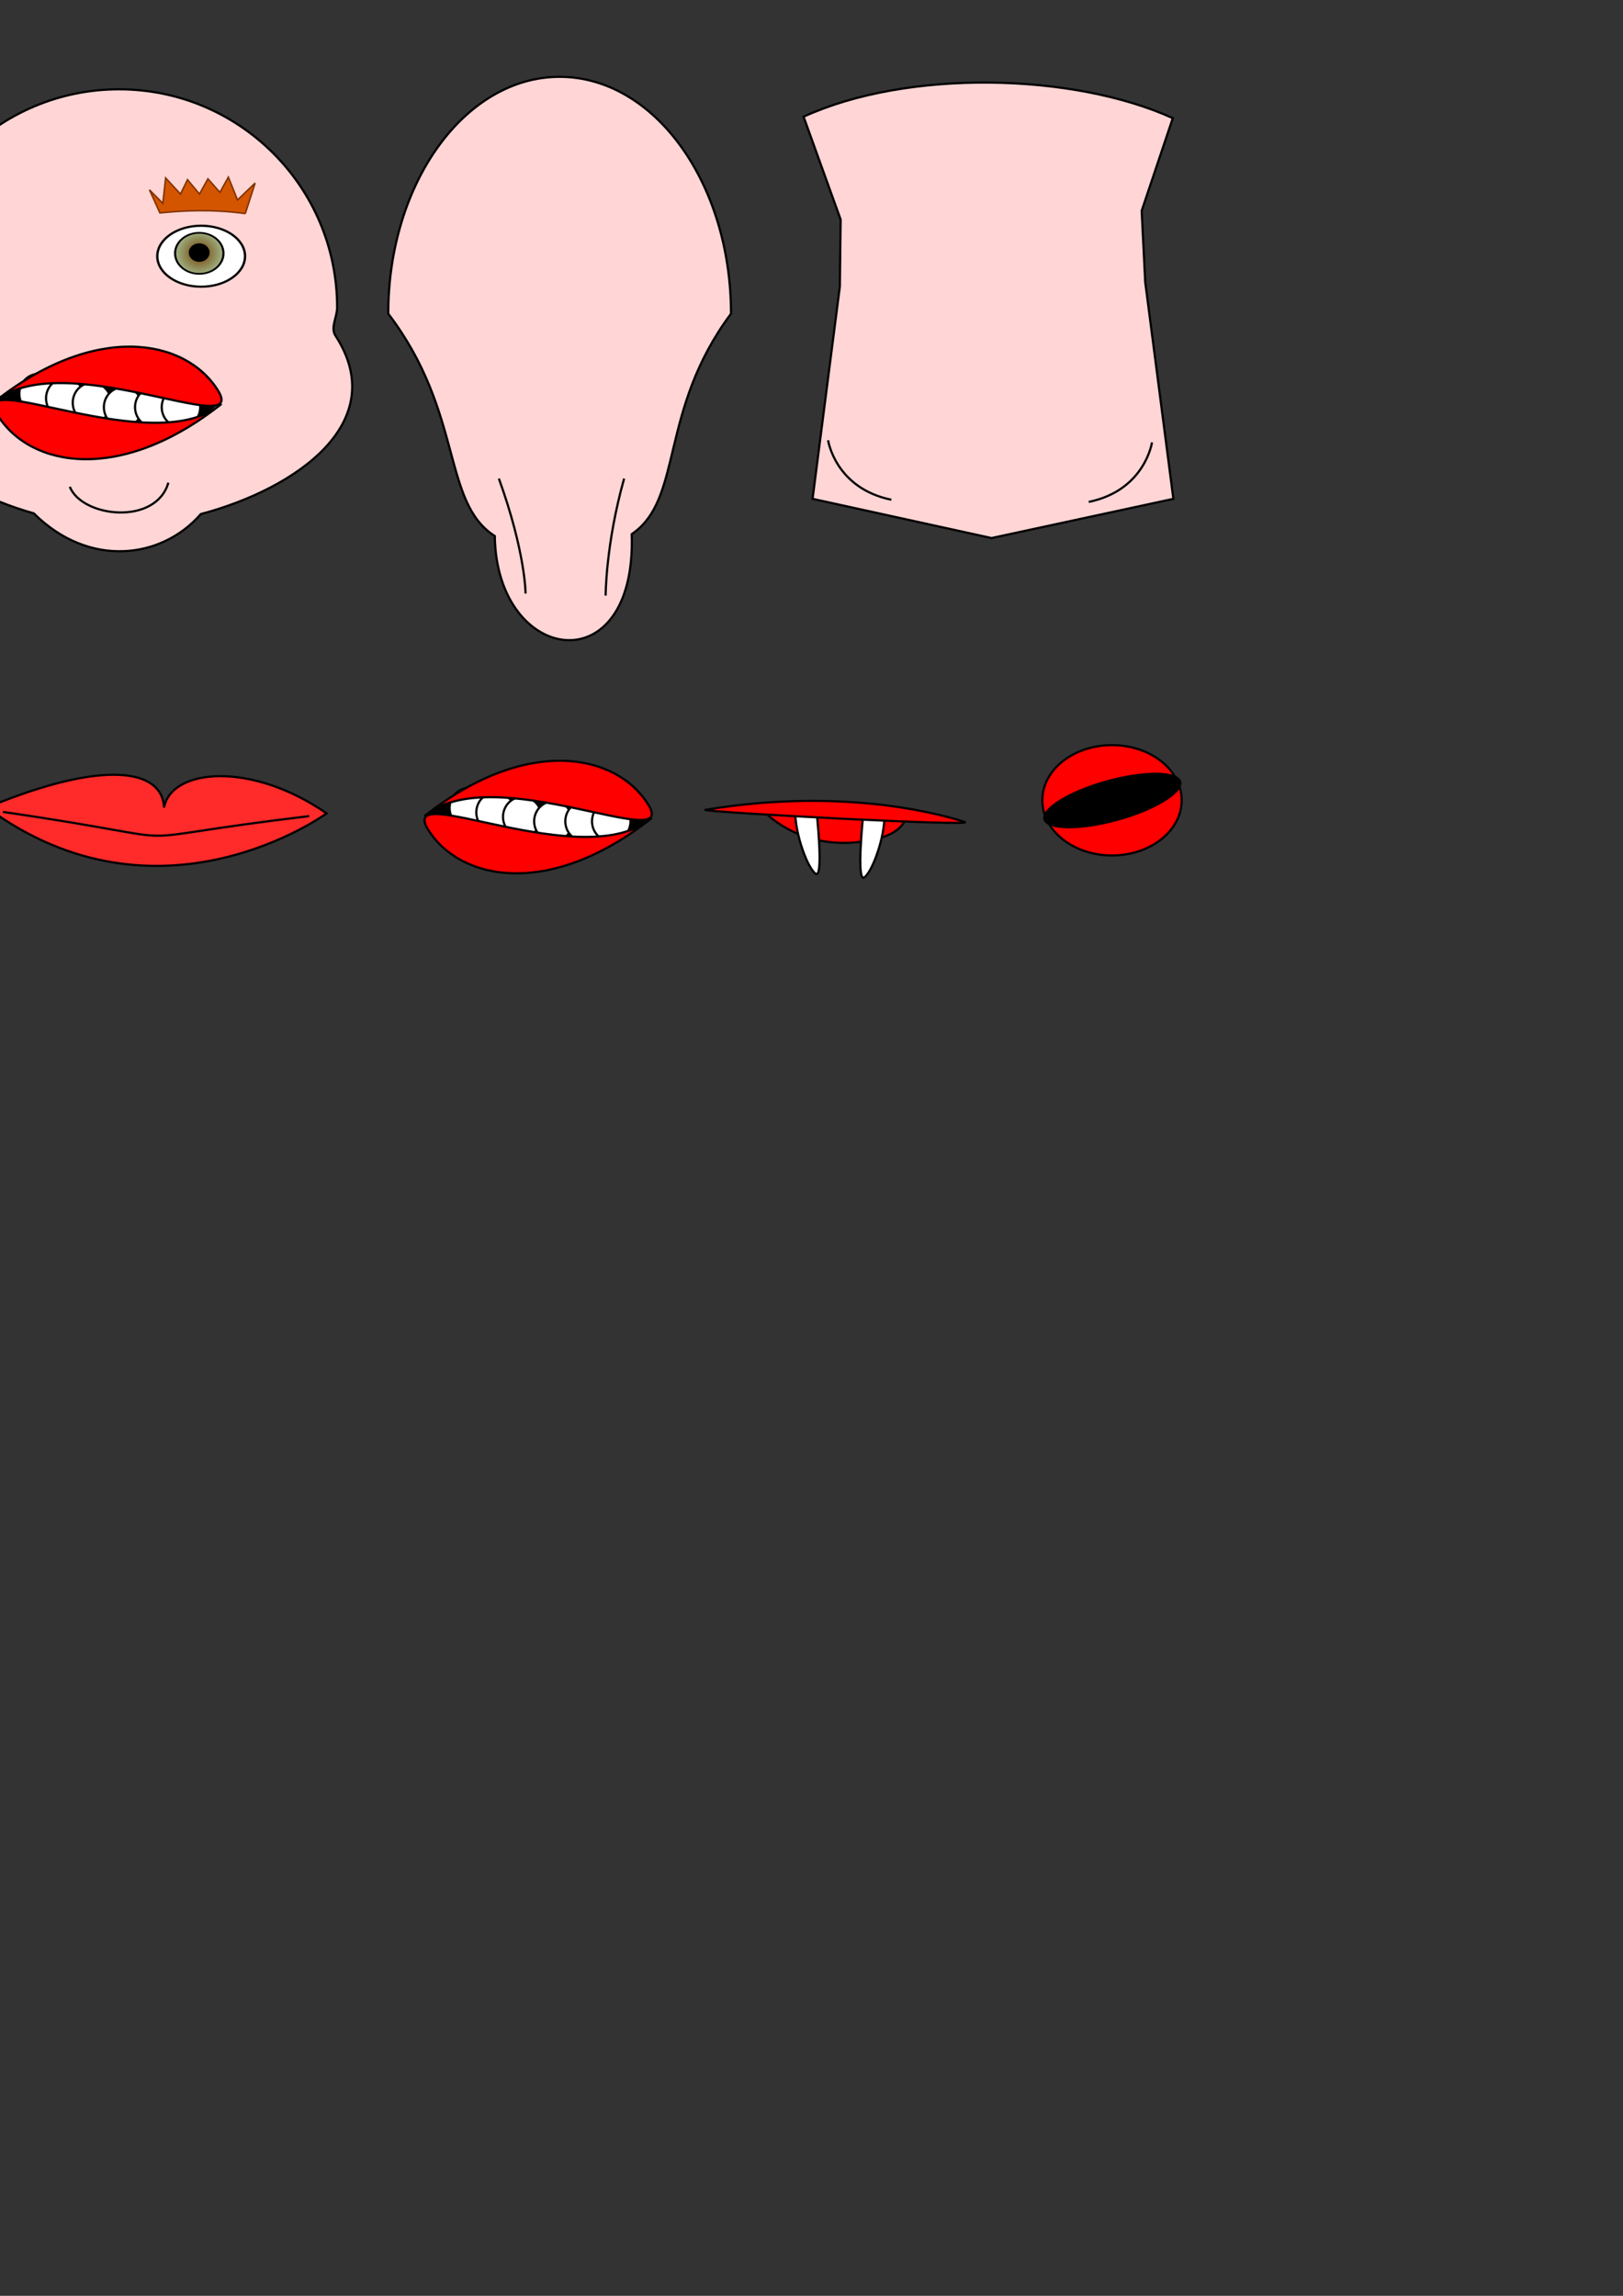 <?xml version="1.0" encoding="UTF-8" standalone="no"?>
<!-- Created with Inkscape (http://www.inkscape.org/) -->

<svg
   xmlns:dc="http://purl.org/dc/elements/1.1/"
   xmlns:cc="http://creativecommons.org/ns#"
   xmlns:rdf="http://www.w3.org/1999/02/22-rdf-syntax-ns#"
   xmlns:svg="http://www.w3.org/2000/svg"
   xmlns="http://www.w3.org/2000/svg"
   xmlns:xlink="http://www.w3.org/1999/xlink"
   xmlns:sodipodi="http://sodipodi.sourceforge.net/DTD/sodipodi-0.dtd"
   xmlns:inkscape="http://www.inkscape.org/namespaces/inkscape"
   width="744.094"
   height="1052.362"
   id="svg2"
   inkscape:label="Pozadie"
   sodipodi:version="0.32"
   inkscape:version="0.48.5 r10040"
   sodipodi:docname="identikit.svg"
   inkscape:output_extension="org.inkscape.output.svg.inkscape"
   version="1.1">
  <rect width="100%" height="100%" fill="#333333" stroke="none"/>
  <defs
     id="defs3">
    <inkscape:path-effect
       effect="skeletal"
       id="path-effect3985"
       is_visible="true"
       pattern="M 0,5 C 0,2.24 2.24,0 5,0 7.76,0 10,2.24 10,5 10,7.76 7.76,10 5,10 2.24,10 0,7.76 0,5 z"
       copytype="single_stretched"
       prop_scale="1"
       scale_y_rel="false"
       spacing="0"
       normal_offset="0"
       tang_offset="0"
       prop_units="false"
       vertical_pattern="false"
       fuse_tolerance="0" />
    <inkscape:path-effect
       fuse_tolerance="0"
       vertical_pattern="false"
       prop_units="false"
       tang_offset="0"
       normal_offset="0"
       spacing="0"
       scale_y_rel="false"
       prop_scale="1"
       copytype="single_stretched"
       pattern="m -244.571,117.012 c 0,-2.76 2.24,-5 5,-5 2.76,0 5,2.24 5,5 0,2.76 -2.24,5 -5,5 -2.76,0 -5,-2.24 -5,-5 z"
       is_visible="true"
       id="path-effect3935"
       effect="skeletal" />
    <inkscape:path-effect
       effect="skeletal"
       id="path-effect3920"
       is_visible="true"
       pattern="m -266.307,3.997 c 0,-2.76 2.24,-5 5,-5 2.76,0 5,2.24 5,5 0,2.76 -2.24,5 -5,5 -2.76,0 -5,-2.24 -5,-5 z"
       copytype="single_stretched"
       prop_scale="1"
       scale_y_rel="false"
       spacing="0"
       normal_offset="0"
       tang_offset="0"
       prop_units="false"
       vertical_pattern="false"
       fuse_tolerance="0" />
    <inkscape:path-effect
       effect="skeletal"
       id="path-effect3910"
       is_visible="true"
       pattern="M 0,5 C 0,2.24 2.24,0 5,0 7.76,0 10,2.24 10,5 10,7.76 7.76,10 5,10 2.24,10 0,7.76 0,5 z"
       copytype="single_stretched"
       prop_scale="1"
       scale_y_rel="false"
       spacing="0"
       normal_offset="0"
       tang_offset="0"
       prop_units="false"
       vertical_pattern="false"
       fuse_tolerance="0" />
    <inkscape:path-effect
       effect="skeletal"
       id="path-effect3904"
       is_visible="true"
       pattern="m -9.529,9.514 10,5 0,-10 z"
       copytype="single_stretched"
       prop_scale="1"
       scale_y_rel="false"
       spacing="0"
       normal_offset="0"
       tang_offset="0"
       prop_units="false"
       vertical_pattern="false"
       fuse_tolerance="0" />
    <linearGradient
       id="linearGradient3896"
       inkscape:collect="always">
      <stop
         id="stop3898"
         offset="0"
         style="stop-color:#803300;stop-opacity:1" />
      <stop
         id="stop3900"
         offset="1"
         style="stop-color:#008000;stop-opacity:0;" />
    </linearGradient>
    <linearGradient
       id="linearGradient3890"
       inkscape:collect="always">
      <stop
         id="stop3892"
         offset="0"
         style="stop-color:#0055d4;stop-opacity:1" />
      <stop
         id="stop3894"
         offset="1"
         style="stop-color:#008000;stop-opacity:0;" />
    </linearGradient>
    <linearGradient
       id="linearGradient3884"
       inkscape:collect="always">
      <stop
         id="stop3886"
         offset="0"
         style="stop-color:#ff0000;stop-opacity:1" />
      <stop
         id="stop3888"
         offset="1"
         style="stop-color:#008000;stop-opacity:0;" />
    </linearGradient>
    <linearGradient
       inkscape:collect="always"
       id="linearGradient3817">
      <stop
         style="stop-color:#008000;stop-opacity:1;"
         offset="0"
         id="stop3819" />
      <stop
         style="stop-color:#008000;stop-opacity:0;"
         offset="1"
         id="stop3821" />
    </linearGradient>
    <inkscape:path-effect
       fuse_tolerance="0"
       vertical_pattern="false"
       prop_units="false"
       tang_offset="0"
       normal_offset="0"
       spacing="0"
       scale_y_rel="false"
       prop_scale="1"
       copytype="single_stretched"
       pattern="M 40,9 50,14 50,4 z"
       is_visible="true"
       id="path-effect3039"
       effect="skeletal" />
    <inkscape:path-effect
       effect="skeletal"
       id="path-effect3035"
       is_visible="true"
       pattern="m -27.22,-31.009 10,5 0,-10 z"
       copytype="single_stretched"
       prop_scale="1"
       scale_y_rel="false"
       spacing="0"
       normal_offset="0"
       tang_offset="0"
       prop_units="false"
       vertical_pattern="false"
       fuse_tolerance="0" />
    <radialGradient
       inkscape:collect="always"
       xlink:href="#linearGradient3884"
       id="radialGradient3862"
       gradientUnits="userSpaceOnUse"
       gradientTransform="matrix(1.789,-0.038,0.029,2.094,194.094,-37.961)"
       cx="-246.92"
       cy="26.081"
       fx="-246.92"
       fy="26.081"
       r="11.814" />
    <radialGradient
       inkscape:collect="always"
       xlink:href="#linearGradient3890"
       id="radialGradient3872"
       gradientUnits="userSpaceOnUse"
       gradientTransform="matrix(1.789,-0.038,0.029,2.094,194.094,-37.961)"
       cx="-246.92"
       cy="26.081"
       fx="-246.92"
       fy="26.081"
       r="11.814" />
    <radialGradient
       inkscape:collect="always"
       xlink:href="#linearGradient3896"
       id="radialGradient3882"
       gradientUnits="userSpaceOnUse"
       gradientTransform="matrix(1.789,-0.038,0.029,2.094,194.094,-37.961)"
       cx="-246.92"
       cy="26.081"
       fx="-246.92"
       fy="26.081"
       r="11.814" />
    <radialGradient
       inkscape:collect="always"
       xlink:href="#linearGradient3817"
       id="radialGradient3922"
       gradientUnits="userSpaceOnUse"
       gradientTransform="matrix(1.789,-0.038,0.029,2.094,194.094,-37.961)"
       cx="-246.92"
       cy="26.081"
       fx="-246.92"
       fy="26.081"
       r="11.814" />
    <radialGradient
       inkscape:collect="always"
       xlink:href="#linearGradient3896"
       id="radialGradient4000"
       gradientUnits="userSpaceOnUse"
       gradientTransform="matrix(1.789,-0.038,0.029,2.094,194.094,-37.961)"
       cx="-246.92"
       cy="26.081"
       fx="-246.92"
       fy="26.081"
       r="11.814" />
  </defs>
  <sodipodi:namedview
     id="base"
     pagecolor="#ffffff"
     bordercolor="#666666"
     borderopacity="1.0"
     inkscape:pageopacity="0.0"
     inkscape:pageshadow="2"
     inkscape:zoom="0.80601119"
     inkscape:cx="-45.220389"
     inkscape:cy="783.94051"
     inkscape:document-units="px"
     inkscape:current-layer="layer1"
     inkscape:window-width="1366"
     inkscape:window-height="739"
     inkscape:window-x="-9"
     inkscape:window-y="-9"
     showgrid="false"
     showborder="false"
     inkscape:window-maximized="1" />
  <g
     inkscape:label="Vrstva 1"
     inkscape:groupmode="layer"
     id="layer1">
    <g
       id="g3156"
       style="fill:#ffd5d5;fill-opacity:1"
       transform="translate(-26.098,-1.331)">
      <path
         id="path3150"
         d="M 86.593,-98.765 C 86.593,-98.765 18.825,-192.889 23.531,-84.647 C 28.237,23.595 84.711,-60.175 84.711,-60.175"
         style="fill:#ffd5d5;fill-opacity:1;fill-rule:evenodd;stroke:#000000;stroke-width:1px;stroke-linecap:butt;stroke-linejoin:miter;stroke-opacity:1" />
      <path
         id="path3152"
         d="M 73.416,-84.647 C 55.533,-103.472 38.591,-111.001 38.591,-99.707"
         style="fill:#ffd5d5;fill-opacity:1;fill-rule:evenodd;stroke:#000000;stroke-width:1px;stroke-linecap:butt;stroke-linejoin:miter;stroke-opacity:1" />
      <path
         id="path3154"
         d="M 63.063,-95.942 C 50.827,-89.353 52.709,-81.823 52.709,-81.823"
         style="fill:#ffd5d5;fill-opacity:1;fill-rule:evenodd;stroke:#000000;stroke-width:1px;stroke-linecap:butt;stroke-linejoin:miter;stroke-opacity:1" />
    </g>
    <g
       id="g4136"
       style="fill:#ffd5d5"
       transform="translate(-18.825,20.707)">
      <path
         id="path4130"
         d="M 168.481,-104.413 C 163.774,-138.297 138.361,-143.945 128.008,-157.122 C 117.654,-170.299 107.301,-70.528 133.655,-58.292 C 160.01,-46.056 166.598,-78.058 166.598,-78.058"
         style="fill:#ffd5d5;fill-rule:evenodd;stroke:#000000;stroke-width:1px;stroke-linecap:butt;stroke-linejoin:miter;stroke-opacity:1" />
      <path
         id="path4132"
         d="M 159.068,-79.941 C 159.068,-114.766 140.244,-122.296 127.066,-150.533"
         style="fill:#ffd5d5;fill-rule:evenodd;stroke:#000000;stroke-width:1px;stroke-linecap:butt;stroke-linejoin:miter;stroke-opacity:1" />
      <path
         sodipodi:nodetypes="cc"
         id="path4134"
         d="M 156.245,-95.942 C 147.581,-95.964 148.514,-88.473 146.832,-85.588"
         style="fill:#ffd5d5;fill-rule:evenodd;stroke:#000000;stroke-width:1px;stroke-linecap:butt;stroke-linejoin:miter;stroke-opacity:1" />
    </g>
    <g
       id="g4145"
       style="fill:#ffd5d5"
       transform="matrix(1.453,0,0,1.549,-183.534,67.483)">
      <path
         sodipodi:nodetypes="cc"
         id="path4141"
         d="M 275.781,-103.472 C 238.132,-130.767 234.367,-63.94 274.84,-79.941"
         style="fill:#ffd5d5;fill-rule:evenodd;stroke:#000000;stroke-width:0.667px;stroke-linecap:butt;stroke-linejoin:miter;stroke-opacity:1" />
      <path
         id="path4143"
         d="M 272.016,-95 C 247.544,-120.414 247.544,-76.176 266.369,-84.647"
         style="fill:#ffd5d5;fill-rule:evenodd;stroke:#000000;stroke-width:0.667px;stroke-linecap:butt;stroke-linejoin:miter;stroke-opacity:1" />
    </g>
    <g
       id="g4151">
      <path
         sodipodi:nodetypes="csccsssc"
         id="path2159"
         d="M 154.571,140.934 C 154.571,145.286 151.438,150.227 153.753,153.781 C 179.467,193.274 136.415,223.845 92.065,235.644 C 74.196,256.233 40.863,260.543 15.486,235.312 C -27.035,223.384 -65.368,193.036 -45.048,149.709 C -43.816,147.081 -45.429,143.89 -45.429,140.934 C -45.429,85.734 -0.629,40.934 54.571,40.934 C 109.771,40.934 154.571,85.734 154.571,140.934 z "
         style="fill:#ffd5d5;fill-opacity:1;fill-rule:evenodd;stroke:#000000;stroke-opacity:1" />
      <path
         sodipodi:nodetypes="cc"
         id="path4149"
         d="M 32.002,223.136 C 37.649,237.255 71.534,241.02 77.181,221.254"
         style="fill:none;fill-rule:evenodd;stroke:#000000;stroke-width:1px;stroke-linecap:butt;stroke-linejoin:miter;stroke-opacity:1" />
    </g>
    <g
       id="g4160">
      <path
         sodipodi:nodetypes="ccccsc"
         id="path2161"
         d="M 434.286,223.791 C 400.964,268.467 412.578,308.684 388.771,324.844 C 391.04,394.196 326.788,384.671 325.989,325.712 C 301.618,310.164 311.816,269.289 277.143,223.791 C 277.143,163.859 312.343,115.219 355.714,115.219 C 399.086,115.219 434.286,163.859 434.286,223.791 z "
         style="fill:#ffd5d5;fill-opacity:1;fill-rule:evenodd;stroke:#000000;stroke-opacity:1"
         transform="translate(-99.143,-80)" />
      <path
         id="path4156"
         d="M 228.72,219.371 C 240.956,253.256 240.956,272.08 240.956,272.08"
         style="fill:none;fill-rule:evenodd;stroke:#000000;stroke-width:1px;stroke-linecap:butt;stroke-linejoin:miter;stroke-opacity:1" />
      <path
         id="path4158"
         d="M 286.135,219.371 C 277.664,249.491 277.664,273.022 277.664,273.022"
         style="fill:none;fill-rule:evenodd;stroke:#000000;stroke-width:1px;stroke-linecap:butt;stroke-linejoin:miter;stroke-opacity:1" />
    </g>
    <g
       id="g4170">
      <path
         sodipodi:nodetypes="cccccccccc"
         id="rect2163"
         d="M 368.41,53.498 C 415.985,31.702 491.894,33.37 537.694,54.164 L 523.425,96.626 L 525.049,129.32 L 537.95,228.664 L 454.572,246.634 L 372.537,228.664 L 385.049,131.316 L 385.407,100.623 L 368.41,53.498 z "
         style="fill:#ffd5d5;fill-opacity:1;fill-rule:evenodd;stroke:#000000;stroke-opacity:1" />
      <path
         sodipodi:nodetypes="cc"
         id="path4166"
         d="M 528.158,202.785 C 528.158,202.785 524.935,224.748 499.154,230.073"
         style="fill:none;fill-rule:evenodd;stroke:#000000;stroke-width:1px;stroke-linecap:butt;stroke-linejoin:miter;stroke-opacity:1" />
      <path
         sodipodi:nodetypes="cc"
         id="path4168"
         d="M 379.645,201.79 C 379.645,201.79 382.868,223.753 408.649,229.078"
         style="fill:none;fill-rule:evenodd;stroke:#000000;stroke-width:1px;stroke-linecap:butt;stroke-linejoin:miter;stroke-opacity:1" />
    </g>
    <g
       id="g4179"
       transform="translate(-45.923,31.946)">
      <path
         sodipodi:nodetypes="ccc"
         id="path4175"
         d="M 39.933,338.225 C 94.508,315.596 120.465,320.921 121.13,338.225 C 124.458,320.255 161.064,316.927 195.672,340.887 C 195.672,340.887 119.134,396.793 39.933,338.225 z "
         style="fill:#ff2a2a;fill-rule:evenodd;stroke:#000000;stroke-width:1px;stroke-linecap:butt;stroke-linejoin:miter;stroke-opacity:1" />
      <path
         sodipodi:nodetypes="cc"
         id="path4177"
         d="M 47.254,340.222 C 147.653,354.821 87.922,354.053 187.686,342.143"
         style="fill:none;fill-rule:evenodd;stroke:#000000;stroke-width:1px;stroke-linecap:butt;stroke-linejoin:miter;stroke-opacity:1" />
    </g>
    <g
       id="g4215"
       transform="matrix(1.02,0,0,1.02,-2.258,-14.34)">
      <path
         sodipodi:nodetypes="cscsc"
         id="path4213"
         d="M 195.672,378.824 C 195.672,378.824 242.926,356.86 264.224,366.178 C 282.517,374.181 292.843,378.824 292.843,378.824 C 292.843,378.824 304.157,381.486 254.906,399.456 C 213.339,414.622 195.007,378.824 195.672,378.824 z "
         style="fill:#000000;fill-rule:evenodd;stroke:#000000;stroke-width:0.98px;stroke-linecap:butt;stroke-linejoin:miter;stroke-opacity:1" />
      <g
         id="g4205">
        <path
           transform="translate(-12,-2)"
           sodipodi:type="arc"
           style="fill:#ffffff;fill-opacity:1;fill-rule:evenodd;stroke:#000000;stroke-width:0.98;stroke-opacity:1"
           id="path4201"
           sodipodi:cx="224.95657"
           sodipodi:cy="379.15631"
           sodipodi:rx="8.6521759"
           sodipodi:ry="8.984952"
           d="m 233.609,379.156 c 0,4.962 -3.874,8.985 -8.652,8.985 -4.778,0 -8.652,-4.023 -8.652,-8.985 0,-4.962 3.874,-8.985 8.652,-8.985 4.778,0 8.652,4.023 8.652,8.985 z" />
        <path
           sodipodi:type="arc"
           style="fill:#ffffff;fill-opacity:1;fill-rule:evenodd;stroke:#000000;stroke-width:0.98;stroke-opacity:1"
           id="path4191"
           sodipodi:cx="224.95657"
           sodipodi:cy="379.15631"
           sodipodi:rx="8.6521759"
           sodipodi:ry="8.984952"
           d="m 233.609,379.156 c 0,4.962 -3.874,8.985 -8.652,8.985 -4.778,0 -8.652,-4.023 -8.652,-8.985 0,-4.962 3.874,-8.985 8.652,-8.985 4.778,0 8.652,4.023 8.652,8.985 z" />
        <path
           d="m 233.609,379.156 c 0,4.962 -3.874,8.985 -8.652,8.985 -4.778,0 -8.652,-4.023 -8.652,-8.985 0,-4.962 3.874,-8.985 8.652,-8.985 4.778,0 8.652,4.023 8.652,8.985 z"
           sodipodi:ry="8.984952"
           sodipodi:rx="8.6521759"
           sodipodi:cy="379.15631"
           sodipodi:cx="224.95657"
           id="path4195"
           style="fill:#ffffff;fill-opacity:1;fill-rule:evenodd;stroke:#000000;stroke-width:0.98;stroke-opacity:1"
           sodipodi:type="arc"
           transform="translate(12,2)" />
        <path
           transform="translate(26,4)"
           sodipodi:type="arc"
           style="fill:#ffffff;fill-opacity:1;fill-rule:evenodd;stroke:#000000;stroke-width:0.98;stroke-opacity:1"
           id="path4197"
           sodipodi:cx="224.95657"
           sodipodi:cy="379.15631"
           sodipodi:rx="8.6521759"
           sodipodi:ry="8.984952"
           d="m 233.609,379.156 c 0,4.962 -3.874,8.985 -8.652,8.985 -4.778,0 -8.652,-4.023 -8.652,-8.985 0,-4.962 3.874,-8.985 8.652,-8.985 4.778,0 8.652,4.023 8.652,8.985 z" />
        <path
           d="m 233.609,379.156 c 0,4.962 -3.874,8.985 -8.652,8.985 -4.778,0 -8.652,-4.023 -8.652,-8.985 0,-4.962 3.874,-8.985 8.652,-8.985 4.778,0 8.652,4.023 8.652,8.985 z"
           sodipodi:ry="8.984952"
           sodipodi:rx="8.6521759"
           sodipodi:cy="379.15631"
           sodipodi:cx="224.95657"
           id="path4199"
           style="fill:#ffffff;fill-opacity:1;fill-rule:evenodd;stroke:#000000;stroke-width:0.98;stroke-opacity:1"
           sodipodi:type="arc"
           transform="translate(40,4)" />
        <path
           d="m 233.609,379.156 c 0,4.962 -3.874,8.985 -8.652,8.985 -4.778,0 -8.652,-4.023 -8.652,-8.985 0,-4.962 3.874,-8.985 8.652,-8.985 4.778,0 8.652,4.023 8.652,8.985 z"
           sodipodi:ry="8.984952"
           sodipodi:rx="8.6521759"
           sodipodi:cy="379.15631"
           sodipodi:cx="224.95657"
           id="path4203"
           style="fill:#ffffff;fill-opacity:1;fill-rule:evenodd;stroke:#000000;stroke-width:0.98;stroke-opacity:1"
           sodipodi:type="arc"
           transform="translate(52,4)" />
      </g>
      <g
         transform="translate(-46.589,15.973)"
         id="g4187">
        <path
           style="fill:#ff0000;fill-rule:evenodd;stroke:#000000;stroke-width:0.98px;stroke-linecap:butt;stroke-linejoin:miter;stroke-opacity:1"
           d="M 239.599,364.847 C 284.856,328.907 325.455,336.228 340.097,359.523 C 354.739,382.817 270.214,338.89 239.599,364.847 z "
           id="path4183" />
        <path
           id="path4185"
           d="M 341.786,365.677 C 296.529,401.617 255.93,394.296 241.288,371.002 C 226.646,347.707 311.171,391.634 341.786,365.677 z "
           style="fill:#ff0000;fill-rule:evenodd;stroke:#000000;stroke-width:0.98px;stroke-linecap:butt;stroke-linejoin:miter;stroke-opacity:1" />
      </g>
    </g>
    <g
       id="g4240"
       transform="translate(123.793,-35.94)">
      <path
         d="m 417.967,402.783 c 0,13.968 -14.303,25.291 -31.947,25.291 -17.644,0 -31.946,-11.323 -31.946,-25.291 0,-13.968 14.303,-25.291 31.946,-25.291 17.644,0 31.947,11.323 31.947,25.291 z"
         sodipodi:ry="25.290976"
         sodipodi:rx="31.946497"
         sodipodi:cy="402.78342"
         sodipodi:cx="386.02017"
         id="path4236"
         style="fill:#ff0000;fill-opacity:1;fill-rule:evenodd;stroke:#000000;stroke-opacity:1"
         sodipodi:type="arc" />
      <path
         transform="matrix(0.964,-0.267,9.8473259e-2,0.355,-25.619,362.966)"
         sodipodi:type="arc"
         style="fill:#000000;fill-opacity:1;fill-rule:evenodd;stroke:#000000;stroke-width:1.648;stroke-opacity:1"
         id="path4238"
         sodipodi:cx="386.02017"
         sodipodi:cy="402.78342"
         sodipodi:rx="31.946497"
         sodipodi:ry="25.290976"
         d="m 417.967,402.783 c 0,13.968 -14.303,25.291 -31.947,25.291 -17.644,0 -31.946,-11.323 -31.946,-25.291 0,-13.968 14.303,-25.291 31.946,-25.291 17.644,0 31.947,11.323 31.947,25.291 z" />
    </g>
    <g
       id="g4262"
       transform="translate(-106.488,7.987)">
      <path
         id="path4246"
         d="M 456.644,363.662 C 517.027,363.249 521.819,363.249 521.819,363.249 C 521.819,363.249 525.653,375.658 498.816,378.14 C 471.979,380.622 456.644,364.076 456.644,363.662 z "
         style="fill:#ff0000;fill-rule:evenodd;stroke:#000000;stroke-width:1px;stroke-linecap:butt;stroke-linejoin:miter;stroke-opacity:1" />
      <path
         id="path4248"
         d="M 471.212,361.322 C 470.041,371.232 476.07,388.918 480.251,392.405 C 484.432,395.892 480.742,362.941 480.742,362.941 L 471.212,361.322 z "
         style="fill:#ffffff;fill-rule:evenodd;stroke:#000000;stroke-width:1px;stroke-linecap:butt;stroke-linejoin:miter;stroke-opacity:1" />
      <path
         style="fill:#ffffff;fill-rule:evenodd;stroke:#000000;stroke-width:1px;stroke-linecap:butt;stroke-linejoin:miter;stroke-opacity:1"
         d="M 511.865,362.96 C 513.068,372.864 507.096,390.575 502.926,394.08 C 498.756,397.585 502.341,364.618 502.341,364.618 L 511.865,362.96 z "
         id="path4250" />
      <path
         id="path4244"
         d="M 429.807,363.249 C 495.94,352.204 541.947,366.562 548.656,368.771 C 555.365,370.979 429.807,364.353 429.807,363.249 z "
         style="fill:#ff0000;fill-rule:evenodd;stroke:#000000;stroke-width:1px;stroke-linecap:butt;stroke-linejoin:miter;stroke-opacity:1" />
    </g>
    <g
       id="g4276"
       transform="translate(25.291,9.318)">
      <path
         id="path4268"
         d="M 307.485,-92.387 C 274.207,-138.976 247.585,-165.598 232.943,-145.631 C 218.301,-125.665 204.99,-116.347 204.99,-116.347 L 250.248,-138.976 L 219.632,-97.712 L 248.916,-117.678 C 248.916,-117.678 222.294,-79.076 223.625,-59.11 C 224.957,-39.143 243.592,-93.718 243.592,-93.718 L 240.93,-36.481 L 255.572,-64.434 L 274.207,-49.792 L 278.201,-71.09 C 278.201,-71.09 262.227,-75.083 278.201,-71.09 C 294.174,-67.096 307.485,-69.759 307.485,-69.759"
         style="fill:#ffd5d5;fill-rule:evenodd;stroke:#000000;stroke-width:1px;stroke-linecap:butt;stroke-linejoin:miter;stroke-opacity:1" />
      <path
         id="path4270"
         d="M 294.174,-88.394 C 263.559,-124.334 259.565,-117.678 259.565,-117.678 L 252.91,-80.407"
         style="fill:none;fill-rule:evenodd;stroke:#000000;stroke-width:1px;stroke-linecap:butt;stroke-linejoin:miter;stroke-opacity:1" />
      <path
         id="path4274"
         d="M 276.87,-105.698 C 268.883,-95.049 267.552,-84.401 267.552,-84.401"
         style="fill:none;fill-rule:evenodd;stroke:#000000;stroke-width:1px;stroke-linecap:butt;stroke-linejoin:miter;stroke-opacity:1" />
    </g>
    <g
       id="g3849"
       transform="translate(-68.708,0.398)">
      <path
         transform="matrix(1.079,0,0,1,-11.845,5.851)"
         d="m -230.281,25.415 c 0,7.719 -8.343,13.977 -18.635,13.977 -10.292,0 -18.635,-6.258 -18.635,-13.977 0,-7.719 8.343,-13.977 18.635,-13.977 10.292,0 18.635,6.258 18.635,13.977 z"
         sodipodi:ry="13.976592"
         sodipodi:rx="18.635456"
         sodipodi:cy="25.415432"
         sodipodi:cx="-248.91646"
         id="path3041"
         style="fill:#ffffff;stroke:#000000"
         sodipodi:type="arc" />
      <path
         transform="matrix(0.98,0,0,0.785,-39.311,9.472)"
         d="m -235.605,26.081 c 0,6.616 -5.066,11.98 -11.314,11.98 -6.249,0 -11.314,-5.364 -11.314,-11.98 0,-6.616 5.066,-11.98 11.314,-11.98 6.249,0 11.314,5.364 11.314,11.98 z"
         sodipodi:ry="11.979937"
         sodipodi:rx="11.314384"
         sodipodi:cy="26.080984"
         sodipodi:cx="-246.9198"
         id="path3043"
         style="fill:url(#radialGradient3922);fill-opacity:1;stroke:#000000"
         sodipodi:type="arc" />
      <path
         transform="matrix(0.422,0,0,0.354,-177.133,20.368)"
         d="m -235.605,26.081 c 0,6.616 -5.066,11.98 -11.314,11.98 -6.249,0 -11.314,-5.364 -11.314,-11.98 0,-6.616 5.066,-11.98 11.314,-11.98 6.249,0 11.314,5.364 11.314,11.98 z"
         sodipodi:ry="11.979937"
         sodipodi:rx="11.314384"
         sodipodi:cy="26.080984"
         sodipodi:cx="-246.9198"
         id="path3047"
         style="fill:#000000;stroke:none"
         sodipodi:type="arc" />
    </g>
    <path
       style="fill:#000000;fill-rule:evenodd;stroke:none"
       d="m -316.07,-4.935 c 9.848,-7.342 20.511,-14.126 32.025,-16.365 3.517,-0.688 7.063,-0.906 10.366,-0.341 0,1e-6 0,1e-6 0,1e-6 2.624,0.439 5.131,1.356 7.291,2.703 3.656,2.212 6.463,5.786 8.537,9.715 0.797,1.545 1.474,3.162 2.046,4.824 0.35,1.018 0.66,2.082 0.955,3.185 l 9.473,-3.205 c -0.49,-1.217 -1.025,-2.454 -1.627,-3.693 -0.957,-1.963 -2.053,-3.869 -3.294,-5.689 -3.174,-4.729 -7.54,-8.83 -12.85,-11.318 -3.185,-1.455 -6.586,-2.232 -9.97,-2.369 -1e-5,0 -1e-5,0 -1e-5,0 -4.221,-0.156 -8.296,0.59 -12.083,1.85 -12.179,4.078 -21.987,12.218 -30.869,20.702 z"
       id="path3033"
       inkscape:path-effect="#path-effect3035"
       inkscape:original-d="m -316.06988,-4.9352772 c 50.73691,-42.8701958 64.08322,-3.418178 65.95648,2.119228"
       inkscape:connector-curvature="0"
       sodipodi:nodetypes="cc" />
    <rect
       style="fill:#000000;stroke:none"
       id="rect3839"
       width="43.131"
       height="12.578"
       x="183.756"
       y="-22.186"
       transform="matrix(-1,0,0.399,0.917,0,0)" />
    <g
       id="g3854"
       transform="translate(-8.526,0.398)">
      <path
         sodipodi:type="arc"
         style="fill:#ffffff;stroke:#000000"
         id="path3856"
         sodipodi:cx="-248.91646"
         sodipodi:cy="25.415432"
         sodipodi:rx="18.635456"
         sodipodi:ry="13.976592"
         d="m -230.281,25.415 c 0,7.719 -8.343,13.977 -18.635,13.977 -10.292,0 -18.635,-6.258 -18.635,-13.977 0,-7.719 8.343,-13.977 18.635,-13.977 10.292,0 18.635,6.258 18.635,13.977 z"
         transform="matrix(1.079,0,0,1,-11.845,5.851)" />
      <path
         sodipodi:type="arc"
         style="fill:url(#radialGradient3862);fill-opacity:1;stroke:#000000"
         id="path3858"
         sodipodi:cx="-246.9198"
         sodipodi:cy="26.080984"
         sodipodi:rx="11.314384"
         sodipodi:ry="11.979937"
         d="m -235.605,26.081 c 0,6.616 -5.066,11.98 -11.314,11.98 -6.249,0 -11.314,-5.364 -11.314,-11.98 0,-6.616 5.066,-11.98 11.314,-11.98 6.249,0 11.314,5.364 11.314,11.98 z"
         transform="matrix(0.98,0,0,0.785,-39.311,9.472)" />
      <path
         sodipodi:type="arc"
         style="fill:#000000;stroke:none"
         id="path3860"
         sodipodi:cx="-246.9198"
         sodipodi:cy="26.080984"
         sodipodi:rx="11.314384"
         sodipodi:ry="11.979937"
         d="m -235.605,26.081 c 0,6.616 -5.066,11.98 -11.314,11.98 -6.249,0 -11.314,-5.364 -11.314,-11.98 0,-6.616 5.066,-11.98 11.314,-11.98 6.249,0 11.314,5.364 11.314,11.98 z"
         transform="matrix(0.422,0,0,0.354,-177.133,20.368)" />
    </g>
    <g
       transform="translate(122.818,0.179)"
       id="g3864">
      <path
         transform="matrix(1.079,0,0,1,-11.845,5.851)"
         d="m -230.281,25.415 c 0,7.719 -8.343,13.977 -18.635,13.977 -10.292,0 -18.635,-6.258 -18.635,-13.977 0,-7.719 8.343,-13.977 18.635,-13.977 10.292,0 18.635,6.258 18.635,13.977 z"
         sodipodi:ry="13.976592"
         sodipodi:rx="18.635456"
         sodipodi:cy="25.415432"
         sodipodi:cx="-248.91646"
         id="path3866"
         style="fill:#ffffff;stroke:#000000"
         sodipodi:type="arc" />
      <path
         transform="matrix(0.98,0,0,0.785,-39.311,9.472)"
         d="m -235.605,26.081 c 0,6.616 -5.066,11.98 -11.314,11.98 -6.249,0 -11.314,-5.364 -11.314,-11.98 0,-6.616 5.066,-11.98 11.314,-11.98 6.249,0 11.314,5.364 11.314,11.98 z"
         sodipodi:ry="11.979937"
         sodipodi:rx="11.314384"
         sodipodi:cy="26.080984"
         sodipodi:cx="-246.9198"
         id="path3868"
         style="fill:url(#radialGradient3872);fill-opacity:1;stroke:#000000"
         sodipodi:type="arc" />
      <path
         transform="matrix(0.422,0,0,0.354,-177.133,20.368)"
         d="m -235.605,26.081 c 0,6.616 -5.066,11.98 -11.314,11.98 -6.249,0 -11.314,-5.364 -11.314,-11.98 0,-6.616 5.066,-11.98 11.314,-11.98 6.249,0 11.314,5.364 11.314,11.98 z"
         sodipodi:ry="11.979937"
         sodipodi:rx="11.314384"
         sodipodi:cy="26.080984"
         sodipodi:cx="-246.9198"
         id="path3870"
         style="fill:#000000;stroke:none"
         sodipodi:type="arc" />
    </g>
    <g
       id="g3874"
       transform="translate(50.654,0.179)">
      <path
         sodipodi:type="arc"
         style="fill:#ffffff;stroke:#000000"
         id="path3876"
         sodipodi:cx="-248.91646"
         sodipodi:cy="25.415432"
         sodipodi:rx="18.635456"
         sodipodi:ry="13.976592"
         d="m -230.281,25.415 c 0,7.719 -8.343,13.977 -18.635,13.977 -10.292,0 -18.635,-6.258 -18.635,-13.977 0,-7.719 8.343,-13.977 18.635,-13.977 10.292,0 18.635,6.258 18.635,13.977 z"
         transform="matrix(1.079,0,0,1,-11.845,5.851)" />
      <path
         sodipodi:type="arc"
         style="fill:url(#radialGradient3882);fill-opacity:1;stroke:#000000"
         id="path3878"
         sodipodi:cx="-246.9198"
         sodipodi:cy="26.080984"
         sodipodi:rx="11.314384"
         sodipodi:ry="11.979937"
         d="m -235.605,26.081 c 0,6.616 -5.066,11.98 -11.314,11.98 -6.249,0 -11.314,-5.364 -11.314,-11.98 0,-6.616 5.066,-11.98 11.314,-11.98 6.249,0 11.314,5.364 11.314,11.98 z"
         transform="matrix(0.98,0,0,0.785,-39.311,9.472)" />
      <path
         sodipodi:type="arc"
         style="fill:#000000;stroke:none"
         id="path3880"
         sodipodi:cx="-246.9198"
         sodipodi:cy="26.080984"
         sodipodi:rx="11.314384"
         sodipodi:ry="11.979937"
         d="m -235.605,26.081 c 0,6.616 -5.066,11.98 -11.314,11.98 -6.249,0 -11.314,-5.364 -11.314,-11.98 0,-6.616 5.066,-11.98 11.314,-11.98 6.249,0 11.314,5.364 11.314,11.98 z"
         transform="matrix(0.422,0,0,0.354,-177.133,20.368)" />
    </g>
    <path
       style="fill:#d45500;stroke:#803300;stroke-width:0.706px;stroke-linecap:butt;stroke-linejoin:miter;stroke-opacity:1"
       d="m -128.237,-3.838 4.509,-13.979 -8.074,7.758 -4.198,-10.474 -3.875,6.982 -5.49,-6.207 -3.875,6.982 -5.49,-6.595 -3.229,6.595 -6.782,-7.37 -1.292,11.637 -6.136,-6.207 4.784,10.571 c 11.775,-1.138 24.027,-1.709 39.148,0.305 z"
       id="path3912"
       inkscape:connector-curvature="0"
       sodipodi:nodetypes="cccccccccccccc" />
    <path
       style="fill:#000000;fill-rule:evenodd;stroke:none"
       d="m -382.66,-3.839 c -0.696,-0.424 -0.704,-1.984 0.18,-4.385 0.442,-1.2 1.115,-2.606 2.086,-4.133 0.971,-1.527 2.24,-3.176 3.889,-4.817 2.592,-2.563 6.161,-5.007 10.631,-6.469 3.501,-1.121 7.389,-1.582 11.3,-1.265 7.7e-4,6.1e-5 0.002,1.23e-4 0.002,1.85e-4 3.778,0.307 7.272,1.217 10.357,2.42 0,0 0,0 0,0 3.412,1.33 6.383,2.971 8.891,4.666 2.507,1.695 4.553,3.443 6.153,5.048 0,0 0,0 0,0 1.751,1.75 2.992,3.355 3.703,4.629 0,0 0,0 0,0 0.366,0.657 0.6,1.236 0.687,1.703 0,0 0,1e-7 0,1e-7 0.043,0.236 0.055,0.45 0.026,0.63 0,0 0,0 0,0 0,2e-7 0,3e-7 0,5e-7 0,0 0,1e-7 0,1e-7 -0.012,0.094 -0.032,0.181 -0.066,0.256 0,0 0,0 0,0 -10e-6,1e-7 -10e-6,2e-7 -10e-6,2e-7 -0.026,0.018 -0.034,0.075 -0.053,0.116 -0.024,0.051 -0.064,0.079 -0.109,0.097 -0.045,0.019 -0.09,0.038 -0.127,0.075 -0.029,0.029 -0.052,0.07 -0.097,0.069 0,0 0,0 0,0 0,0 0,0 0,0 -0.071,0.036 -0.146,0.069 -0.23,0.093 0,0 0,1e-7 0,1e-7 0,0 0,0 0,1e-7 0,0 0,0 0,0 -0.171,0.042 -0.369,0.059 -0.602,0.044 0,0 0,0 0,0 -0.456,-0.028 -1.022,-0.158 -1.703,-0.382 0,0 0,0 0,0 -1.314,-0.432 -3.023,-1.188 -5.095,-2.14 0,0 0,0 0,0 -1.901,-0.869 -4.09,-1.9 -6.52,-2.93 -2.43,-1.03 -5.101,-2.059 -7.975,-2.886 0,0 0,0 0,0 -2.575,-0.74 -5.278,-1.334 -8.021,-1.538 -5.5e-4,-4.1e-5 -0.001,-8.2e-5 -0.002,-1.23e-4 -2.805,-0.209 -5.495,-0.038 -7.905,0.517 -3.073,0.676 -5.866,2.009 -8.227,3.453 -3.064,1.864 -5.455,3.968 -7.307,5.386 -1.852,1.418 -3.17,2.168 -3.865,1.744 z"
       id="path3918"
       inkscape:path-effect="#path-effect3920"
       inkscape:original-d="m -382.65965,-3.8386222 c 21.5552,-35.3817048 57.58157,-1.7298401 57.67479,-1.5045596"
       inkscape:connector-curvature="0"
       sodipodi:nodetypes="cc" />
    <g
       id="g3947"
       transform="matrix(2.562,0,0,2.562,440.637,-149.884)">
      <path
         inkscape:connector-curvature="0"
         d="m -320.895,107.54 c 0,6.802 -5.943,12.316 -13.274,12.316 -7.331,0 -13.274,-5.514 -13.274,-12.316 0,-6.802 5.943,-12.316 13.274,-12.316 7.331,0 13.274,5.514 13.274,12.316 z m 2.463,0 c 0,8.011 -7.046,14.506 -15.738,14.506 -8.692,0 -15.738,-6.495 -15.738,-14.506 0,-8.011 7.046,-14.506 15.738,-14.506 8.692,0 15.738,6.495 15.738,14.506 z"
         style="fill:#000000;fill-rule:evenodd;stroke:none"
         id="path3926" />
      <path
         inkscape:connector-curvature="0"
         id="path3931"
         style="fill:#000000;fill-rule:evenodd;stroke:none"
         d="m -276.226,107.54 c 0,6.802 -5.943,12.316 -13.274,12.316 -7.331,0 -13.274,-5.514 -13.274,-12.316 0,-6.802 5.943,-12.316 13.274,-12.316 7.331,0 13.274,5.514 13.274,12.316 z m 2.463,0 c 0,8.011 -7.046,14.506 -15.738,14.506 -8.692,0 -15.738,-6.495 -15.738,-14.506 0,-8.011 7.046,-14.506 15.738,-14.506 8.692,0 15.738,6.495 15.738,14.506 z" />
      <path
         inkscape:connector-curvature="0"
         id="path3937"
         d="m -311.844,96.625 c -6.25,0 -11.344,4.538 -11.719,10.25 l 2.375,0 c 0.37,-4.48 4.389,-8 9.344,-8 4.956,0 9.037,3.519 9.406,8 l 2.344,0 c -0.374,-5.712 -5.5,-10.25 -11.75,-10.25 z"
         style="fill:#000000;fill-rule:evenodd;stroke:none" />
    </g>
    <path
       sodipodi:type="arc"
       style="fill:#000000;fill-rule:evenodd;stroke:none"
       id="path3952"
       sodipodi:cx="-418.21005"
       sodipodi:cy="26.75181"
       sodipodi:rx="11.242557"
       sodipodi:ry="11.242557"
       d="m -406.967,26.752 a 11.243,11.243 0 1 1 -22.485,0 11.243,11.243 0 1 1 22.485,0 z"
       transform="translate(8.6,4.979)" />
    <path
       sodipodi:type="star"
       style="fill:#000000;fill-rule:evenodd;stroke:none"
       id="path3954"
       sodipodi:sides="9"
       sodipodi:cx="-460.30261"
       sodipodi:cy="28.562244"
       sodipodi:r1="16.193007"
       sodipodi:r2="8.0965033"
       sodipodi:arg1="1.1071487"
       sodipodi:arg2="1.4562146"
       inkscape:flatsided="false"
       inkscape:rounded="0"
       inkscape:randomized="0.092"
       d="m -454.106,43.463 -4.98,-8.281 -4.734,8.902 -0.785,-8.474 -8.28,2.921 5.99,-6.462 -9.942,-5.388 9.702,-1.815 -4.065,-6.184 6.749,3.114 2.46,-9.193 3.453,6.787 8.632,-5.129 -4.771,8.957 8.638,1.866 -5.966,5.433 5.375,5.739 -8.996,-3.174 z"
       inkscape:transform-center-x="0.3214863"
       inkscape:transform-center-y="-0.16847488"
       transform="translate(15.389,3.621)" />
    <g
       id="g3967"
       transform="matrix(1.563,0,0,1.658,-51.88,46.693)">
      <path
         sodipodi:nodetypes="ccccc"
         inkscape:connector-curvature="0"
         id="rect3956"
         d="m -258.366,81.591 57.86,4 -6,26.251 -47.86,0 z"
         style="fill:#000000;fill-rule:evenodd;stroke:none" />
      <path
         style="fill:#000000;fill-rule:evenodd;stroke:none"
         d="m -130.505,81.591 -57.86,4 6,26.251 47.86,0 z"
         id="path3959"
         inkscape:connector-curvature="0"
         sodipodi:nodetypes="ccccc" />
      <rect
         y="85.634"
         x="-211.325"
         height="12.673"
         width="36.209"
         id="rect3961"
         style="fill:#000000;fill-rule:evenodd;stroke:none" />
      <rect
         style="fill:#000000;fill-rule:evenodd;stroke:none"
         id="rect3963"
         width="14.031"
         height="12.673"
         x="-269.325"
         y="81.634" />
      <rect
         y="81.634"
         x="-135.325"
         height="12.673"
         width="14.031"
         id="rect3965"
         style="fill:#000000;fill-rule:evenodd;stroke:none" />
    </g>
    <g
       transform="translate(372.654,86.179)"
       id="g3992">
      <path
         transform="matrix(1.079,0,0,1,-11.845,5.851)"
         d="m -230.281,25.415 c 0,7.719 -8.343,13.977 -18.635,13.977 -10.292,0 -18.635,-6.258 -18.635,-13.977 0,-7.719 8.343,-13.977 18.635,-13.977 10.292,0 18.635,6.258 18.635,13.977 z"
         sodipodi:ry="13.976592"
         sodipodi:rx="18.635456"
         sodipodi:cy="25.415432"
         sodipodi:cx="-248.91646"
         id="path3994"
         style="fill:#ffffff;stroke:#000000"
         sodipodi:type="arc" />
      <path
         transform="matrix(0.98,0,0,0.785,-39.311,9.472)"
         d="m -235.605,26.081 c 0,6.616 -5.066,11.98 -11.314,11.98 -6.249,0 -11.314,-5.364 -11.314,-11.98 0,-6.616 5.066,-11.98 11.314,-11.98 6.249,0 11.314,5.364 11.314,11.98 z"
         sodipodi:ry="11.979937"
         sodipodi:rx="11.314384"
         sodipodi:cy="26.080984"
         sodipodi:cx="-246.9198"
         id="path3996"
         style="fill:url(#radialGradient4000);fill-opacity:1;stroke:#000000"
         sodipodi:type="arc" />
      <path
         transform="matrix(0.422,0,0,0.354,-177.133,20.368)"
         d="m -235.605,26.081 c 0,6.616 -5.066,11.98 -11.314,11.98 -6.249,0 -11.314,-5.364 -11.314,-11.98 0,-6.616 5.066,-11.98 11.314,-11.98 6.249,0 11.314,5.364 11.314,11.98 z"
         sodipodi:ry="11.979937"
         sodipodi:rx="11.314384"
         sodipodi:cy="26.080984"
         sodipodi:cx="-246.9198"
         id="path3998"
         style="fill:#000000;stroke:none"
         sodipodi:type="arc" />
    </g>
    <path
       style="fill:#000000;stroke:#000000;stroke-width:1px;stroke-linecap:butt;stroke-linejoin:miter;stroke-opacity:1"
       d="m -116.968,93.35 -23.131,15.891 c -8.816,-0.699 -27.731,10.218 -61.801,42.108 0.005,0.107 0.005,0.208 0.01,0.314 l -29.635,20.368 7.011,10.207 24.088,-16.521 c 10.113,56.51 63.654,-16.687 66.474,-45.652 l 24,-16.478 -7.015,-10.238 z"
       id="path4030"
       inkscape:connector-curvature="0" />
    <path
       sodipodi:nodetypes="cccccccccccccc"
       inkscape:connector-curvature="0"
       id="path4002"
       d="m 112.454,97.898 4.509,-13.979 -8.074,7.758 -4.198,-10.474 -3.875,6.982 -5.49,-6.207 -3.875,6.982 -5.49,-6.595 -3.229,6.595 -6.782,-7.37 -1.292,11.637 -6.136,-6.207 4.784,10.571 c 11.775,-1.138 24.027,-1.709 39.148,0.305 z"
       style="fill:#d45500;stroke:#803300;stroke-width:0.706px;stroke-linecap:butt;stroke-linejoin:miter;stroke-opacity:1" />
    <g
       transform="matrix(1.02,0,0,1.02,-199.526,-204.164)"
       id="g4006">
      <path
         style="fill:#000000;fill-rule:evenodd;stroke:#000000;stroke-width:0.98px;stroke-linecap:butt;stroke-linejoin:miter;stroke-opacity:1"
         d="m 195.672,378.824 c 0,0 47.254,-21.963 68.552,-12.645 18.293,8.003 28.619,12.645 28.619,12.645 0,0 11.314,2.662 -37.936,20.632 -41.568,15.167 -59.9,-20.632 -59.234,-20.632 z"
         id="path4008"
         sodipodi:nodetypes="cscsc"
         inkscape:connector-curvature="0" />
      <g
         id="g4010">
        <path
           d="m 233.609,379.156 c 0,4.962 -3.874,8.985 -8.652,8.985 -4.778,0 -8.652,-4.023 -8.652,-8.985 0,-4.962 3.874,-8.985 8.652,-8.985 4.778,0 8.652,4.023 8.652,8.985 z"
           sodipodi:ry="8.984952"
           sodipodi:rx="8.6521759"
           sodipodi:cy="379.15631"
           sodipodi:cx="224.95657"
           id="path4012"
           style="fill:#ffffff;fill-opacity:1;fill-rule:evenodd;stroke:#000000;stroke-width:0.98;stroke-opacity:1"
           sodipodi:type="arc"
           transform="translate(-12,-2)" />
        <path
           d="m 233.609,379.156 c 0,4.962 -3.874,8.985 -8.652,8.985 -4.778,0 -8.652,-4.023 -8.652,-8.985 0,-4.962 3.874,-8.985 8.652,-8.985 4.778,0 8.652,4.023 8.652,8.985 z"
           sodipodi:ry="8.984952"
           sodipodi:rx="8.6521759"
           sodipodi:cy="379.15631"
           sodipodi:cx="224.95657"
           id="path4014"
           style="fill:#ffffff;fill-opacity:1;fill-rule:evenodd;stroke:#000000;stroke-width:0.98;stroke-opacity:1"
           sodipodi:type="arc" />
        <path
           transform="translate(12,2)"
           sodipodi:type="arc"
           style="fill:#ffffff;fill-opacity:1;fill-rule:evenodd;stroke:#000000;stroke-width:0.98;stroke-opacity:1"
           id="path4016"
           sodipodi:cx="224.95657"
           sodipodi:cy="379.15631"
           sodipodi:rx="8.6521759"
           sodipodi:ry="8.984952"
           d="m 233.609,379.156 c 0,4.962 -3.874,8.985 -8.652,8.985 -4.778,0 -8.652,-4.023 -8.652,-8.985 0,-4.962 3.874,-8.985 8.652,-8.985 4.778,0 8.652,4.023 8.652,8.985 z" />
        <path
           d="m 233.609,379.156 c 0,4.962 -3.874,8.985 -8.652,8.985 -4.778,0 -8.652,-4.023 -8.652,-8.985 0,-4.962 3.874,-8.985 8.652,-8.985 4.778,0 8.652,4.023 8.652,8.985 z"
           sodipodi:ry="8.984952"
           sodipodi:rx="8.6521759"
           sodipodi:cy="379.15631"
           sodipodi:cx="224.95657"
           id="path4018"
           style="fill:#ffffff;fill-opacity:1;fill-rule:evenodd;stroke:#000000;stroke-width:0.98;stroke-opacity:1"
           sodipodi:type="arc"
           transform="translate(26,4)" />
        <path
           transform="translate(40,4)"
           sodipodi:type="arc"
           style="fill:#ffffff;fill-opacity:1;fill-rule:evenodd;stroke:#000000;stroke-width:0.98;stroke-opacity:1"
           id="path4020"
           sodipodi:cx="224.95657"
           sodipodi:cy="379.15631"
           sodipodi:rx="8.6521759"
           sodipodi:ry="8.984952"
           d="m 233.609,379.156 c 0,4.962 -3.874,8.985 -8.652,8.985 -4.778,0 -8.652,-4.023 -8.652,-8.985 0,-4.962 3.874,-8.985 8.652,-8.985 4.778,0 8.652,4.023 8.652,8.985 z" />
        <path
           transform="translate(52,4)"
           sodipodi:type="arc"
           style="fill:#ffffff;fill-opacity:1;fill-rule:evenodd;stroke:#000000;stroke-width:0.98;stroke-opacity:1"
           id="path4022"
           sodipodi:cx="224.95657"
           sodipodi:cy="379.15631"
           sodipodi:rx="8.6521759"
           sodipodi:ry="8.984952"
           d="m 233.609,379.156 c 0,4.962 -3.874,8.985 -8.652,8.985 -4.778,0 -8.652,-4.023 -8.652,-8.985 0,-4.962 3.874,-8.985 8.652,-8.985 4.778,0 8.652,4.023 8.652,8.985 z" />
      </g>
      <g
         id="g4024"
         transform="translate(-46.589,15.973)">
        <path
           id="path4026"
           d="m 239.599,364.847 c 45.258,-35.94 85.856,-28.619 100.498,-5.324 14.642,23.294 -69.883,-20.632 -100.498,5.324 z"
           style="fill:#ff0000;fill-rule:evenodd;stroke:#000000;stroke-width:0.98px;stroke-linecap:butt;stroke-linejoin:miter;stroke-opacity:1"
           inkscape:connector-curvature="0" />
        <path
           style="fill:#ff0000;fill-rule:evenodd;stroke:#000000;stroke-width:0.98px;stroke-linecap:butt;stroke-linejoin:miter;stroke-opacity:1"
           d="m 341.786,365.677 c -45.258,35.94 -85.856,28.619 -100.498,5.324 -14.642,-23.294 69.883,20.632 100.498,-5.324 z"
           id="path4028"
           inkscape:connector-curvature="0" />
      </g>
    </g>
  </g>
</svg>
